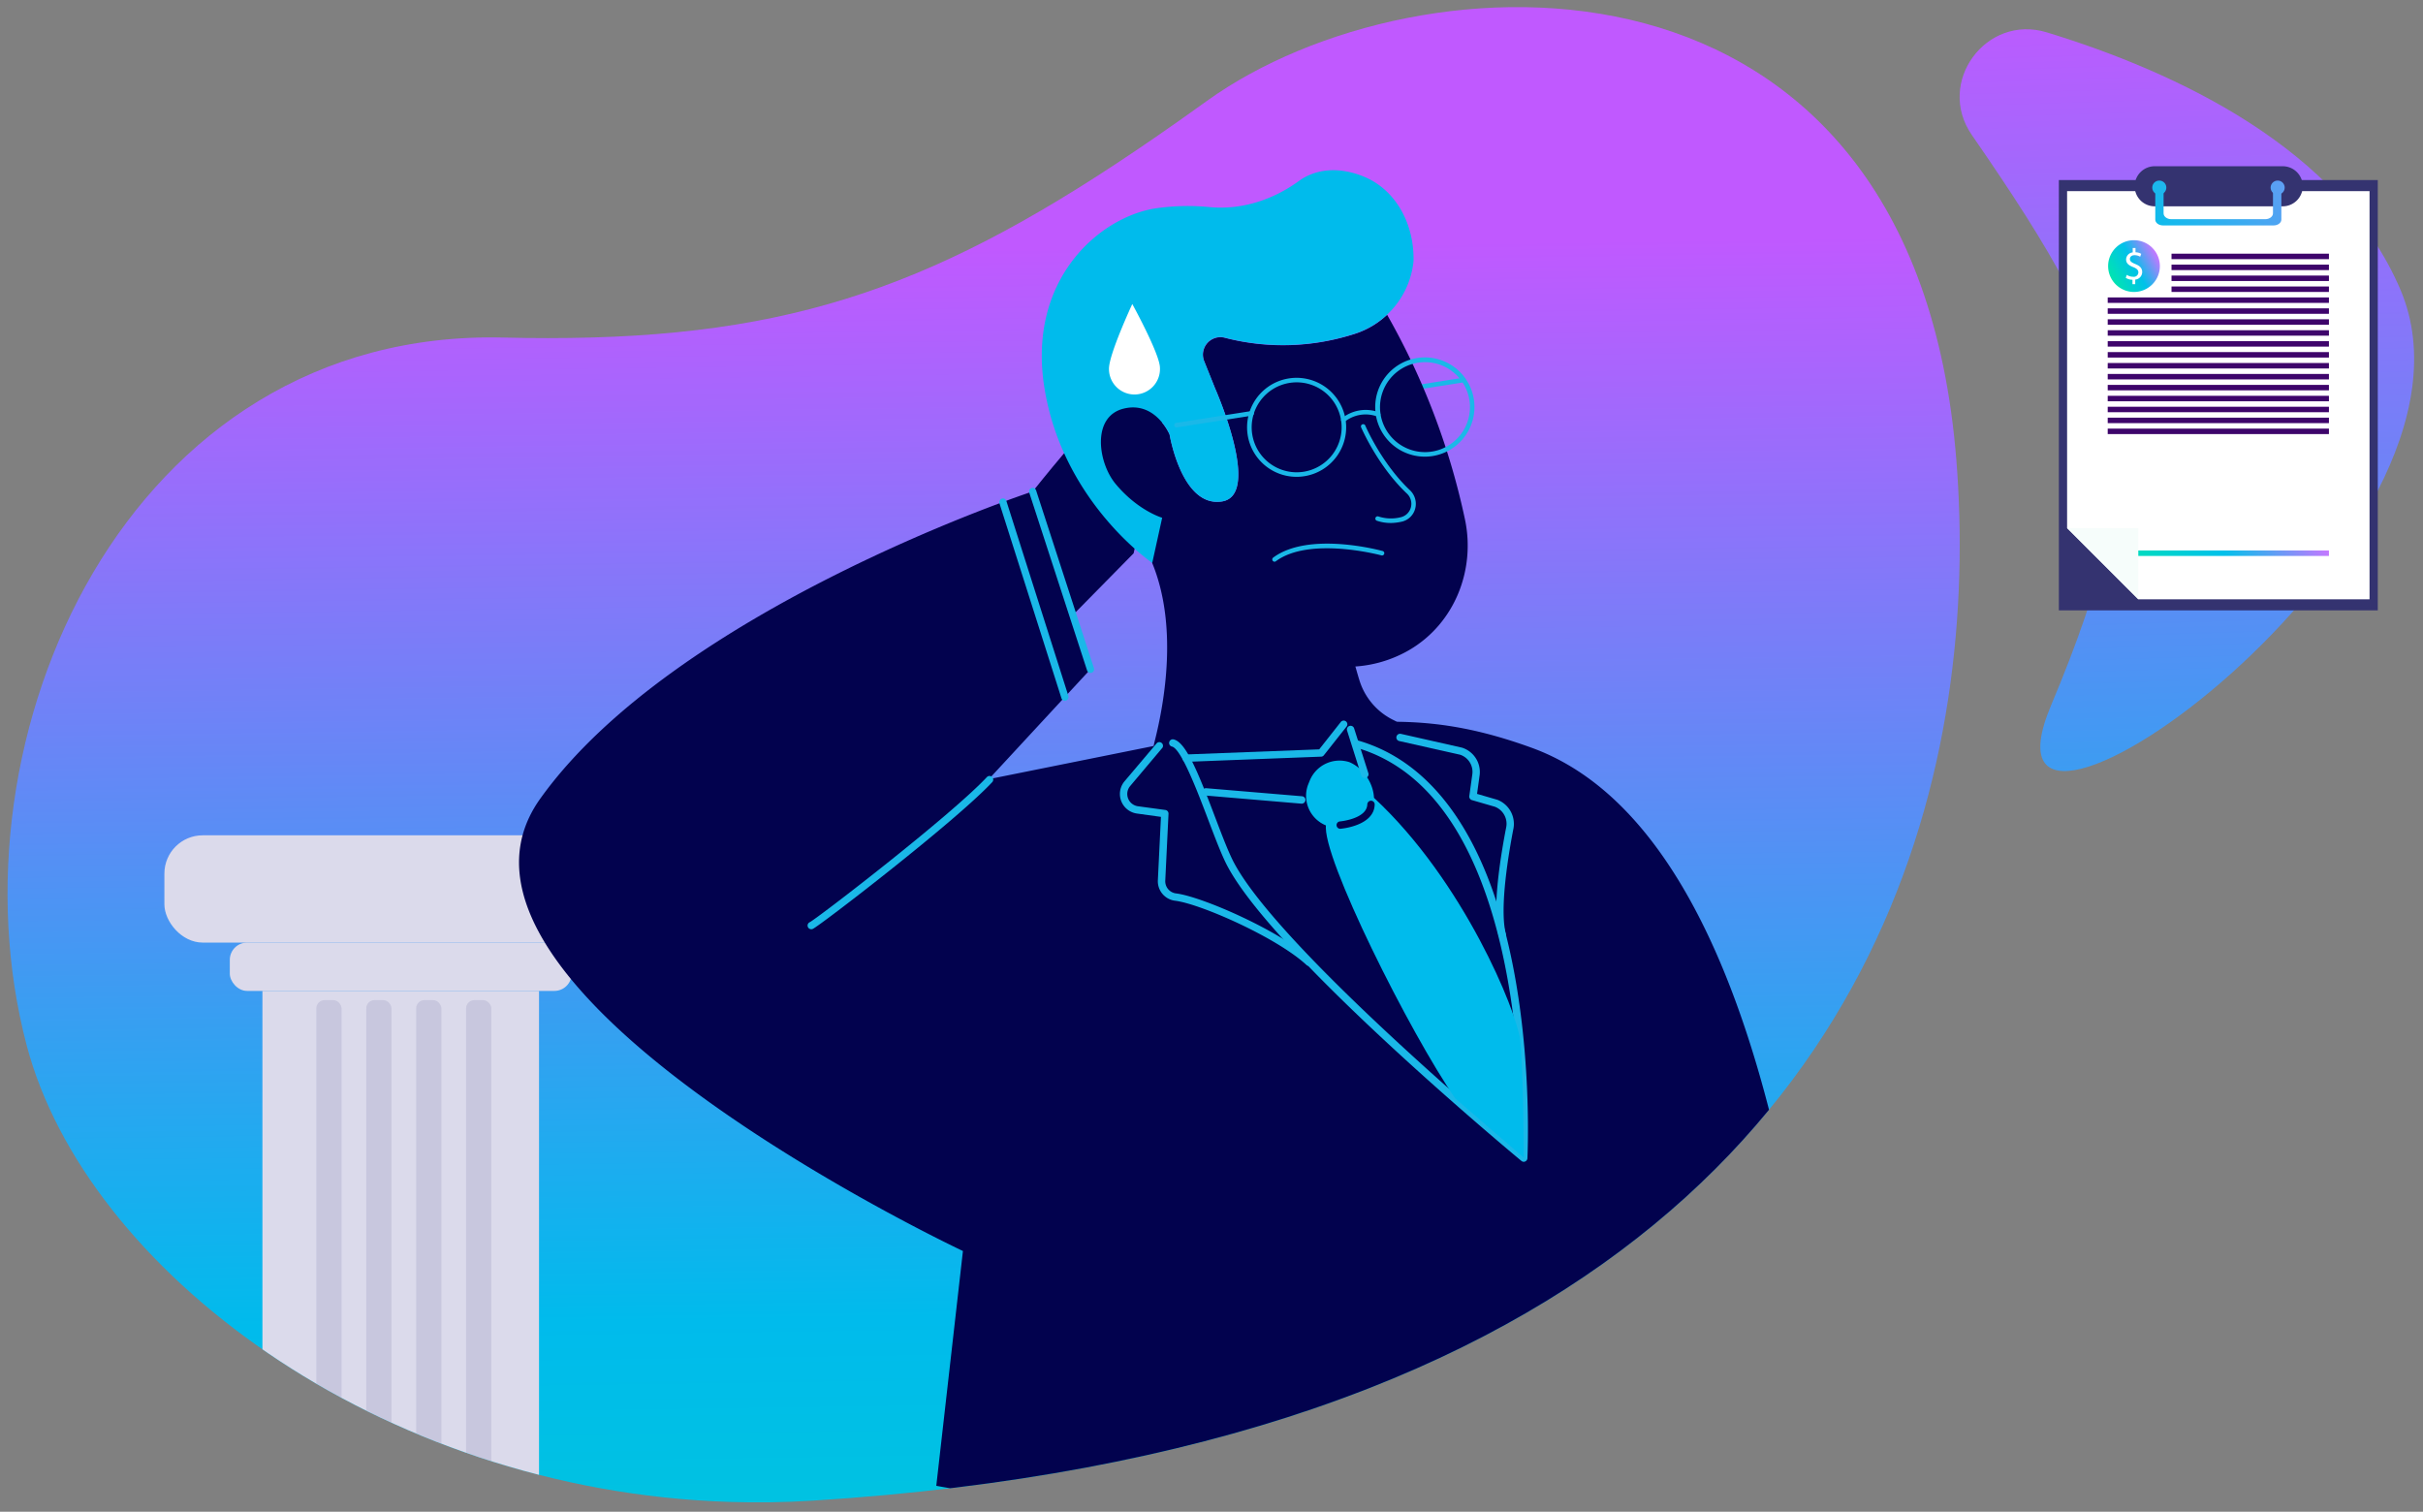 <?xml version="1.0" encoding="UTF-8"?> <svg xmlns="http://www.w3.org/2000/svg" xmlns:xlink="http://www.w3.org/1999/xlink" viewBox="0 0 1063 663.19"><rect x="0" y="0" width="1063" height="663.19" fill="#808080" stroke="none"/><defs><style>.cls-1{fill:none;}.cls-2{fill:url(#linear-gradient);}.cls-3{fill:url(#linear-gradient-2);}.cls-4{clip-path:url(#clip-path);}.cls-5{fill:#dbdaeb;}.cls-6{fill:#9b99bf;opacity:0.3;}.cls-7{fill:#02024e;}.cls-8{fill:#1ab8e8;}.cls-9{fill:#00bbec;}.cls-10{fill:#fff;}.cls-11{fill:#343370;}.cls-12{fill:url(#linear-gradient-3);}.cls-13{fill:url(#linear-gradient-4);}.cls-14{fill:url(#linear-gradient-5);}.cls-15{fill:#3e056b;}.cls-16{fill:url(#linear-gradient-6);}.cls-17{fill:url(#linear-gradient-7);}.cls-18{fill:#f6fdfb;}</style><linearGradient id="linear-gradient" x1="428.63" y1="109.18" x2="442.35" y2="1084.84" gradientUnits="userSpaceOnUse"><stop offset="0" stop-color="#c059ff"></stop><stop offset="0.48" stop-color="#00bbec"></stop><stop offset="1" stop-color="#00e9a9"></stop></linearGradient><linearGradient id="linear-gradient-2" x1="-69.11" y1="-2136.74" x2="619.37" y2="-1357.9" gradientTransform="matrix(0.77, 0.64, -0.64, 0.77, -363.44, 1684.91)" xlink:href="#linear-gradient"></linearGradient><clipPath id="clip-path"><path class="cls-1" d="M600.48,609.07q-12,4.68-24.56,9c-60.29,20.58-132.67,34.83-219.36,40.26-12.31.78-24.47.94-36.49.56C165.2,654,37.59,556.37,11.76,458.8-24.08,323.35,55.58,144.1,220.89,148.09c6.67.16,13.16.24,19.52.24,108.23,0,172.44-23.4,266-87.79q11.28-7.76,23.17-16.33C621.72-22,839.68-32.7,858.28,201.86,868.38,329.33,831.18,518.65,600.48,609.07Z"></path></clipPath><linearGradient id="linear-gradient-3" x1="1059.63" y1="33.38" x2="814.32" y2="193.37" gradientUnits="userSpaceOnUse"><stop offset="0" stop-color="#c777ff"></stop><stop offset="0.48" stop-color="#00c1ea"></stop><stop offset="1" stop-color="#00e4b1"></stop></linearGradient><linearGradient id="linear-gradient-4" x1="1048.5" y1="16.31" x2="803.18" y2="176.29" xlink:href="#linear-gradient-3"></linearGradient><linearGradient id="linear-gradient-5" x1="1063.99" y1="40.07" x2="818.68" y2="200.05" xlink:href="#linear-gradient-3"></linearGradient><linearGradient id="linear-gradient-6" x1="1010.98" y1="221.93" x2="935.44" y2="263.45" xlink:href="#linear-gradient-3"></linearGradient><linearGradient id="linear-gradient-7" x1="946.15" y1="111.26" x2="926.26" y2="122.2" xlink:href="#linear-gradient-3"></linearGradient></defs><g id="Layer_9" data-name="Layer 9"><path class="cls-2" d="M600.48,609.07q-12,4.68-24.56,9c-60.29,20.58-132.67,34.83-219.36,40.26-12.31.78-24.47.94-36.49.56C165.2,654,37.59,556.37,11.76,458.8-24.08,323.35,55.58,144.1,220.89,148.09c6.67.16,13.16.24,19.52.24,108.23,0,172.44-23.4,266-87.79q11.28-7.76,23.17-16.33C621.72-22,839.68-32.7,858.28,201.86,868.38,329.33,831.18,518.65,600.48,609.07Z"></path><path class="cls-3" d="M898,14.21c-26.75-8.19-48.84,22-32.94,45C935.78,161.51,946.62,198,899.71,309.73c-40.44,96.34,200.12-73.24,153.34-182.77C1026.7,65.29,955.35,31.75,898,14.21Z"></path><g class="cls-4"><rect class="cls-5" x="115.13" y="434.71" width="121.35" height="230.85"></rect><rect class="cls-6" x="138.78" y="438.76" width="11.06" height="241.46" rx="3.6"></rect><rect class="cls-6" x="160.68" y="438.76" width="11.06" height="241.46" rx="3.6"></rect><rect class="cls-6" x="182.58" y="438.76" width="11.06" height="241.46" rx="3.6"></rect><rect class="cls-6" x="204.48" y="438.76" width="11.06" height="241.46" rx="3.6"></rect><rect class="cls-5" x="72.12" y="366.45" width="207.36" height="47.06" rx="16.8"></rect><rect class="cls-5" x="100.82" y="413.52" width="149.96" height="21.19" rx="7.56"></rect><g id="Artwork_138" data-name="Artwork 138"><g id="Artwork_138-2" data-name="Artwork 138"><path class="cls-7" d="M453.08,215.6s26.76-33.82,33.76-37.35,23.86,3.15,23.86,3.15l-13.36,61.33-26.65,27.08Z"></path><g id="Artwork_663" data-name="Artwork 663"><path class="cls-8" d="M608.35,173a1,1,0,0,1-1-.84,1,1,0,0,1,.83-1.14l32.94-5.18a1,1,0,1,1,.31,2L608.47,173Z"></path><path class="cls-7" d="M505.51,246.92c-16.18-39.44,4.37-19.74,4.37-19.74s-10.61-3.05-20.43-14.85c-7.73-9.29-10.59-29.47,3.42-33s20.25,11.29,20.25,11.29,5.3,32.21,23,29.38-3-49.52-3-49.52-2.15-5.36-4.82-12a7.68,7.68,0,0,1,9.09-10.28,101.35,101.35,0,0,0,41.36,2,103.4,103.4,0,0,0,15.8-3.78,37.36,37.36,0,0,0,14-8.32,313.22,313.22,0,0,1,34.13,89.67c4.75,22.31-4.58,45.71-24.25,57.29-.79.46-1.59.91-2.41,1.33a54.31,54.31,0,0,1-21.4,6c.45,1.53,1,3.57,1.68,5.73A28.88,28.88,0,0,0,611.57,316a8.6,8.6,0,0,1,1.72,14.46c-36.72,29-76.67,20.85-97,13.52a15.49,15.49,0,0,1-9.82-18.37c4.53-17.72,10.31-51.16-1-78.67"></path><path class="cls-9" d="M505.51,246.92s-39.44-26.7-47.37-77.15c-7.31-46.55,23.3-73.93,48.17-78.26A97.69,97.69,0,0,1,531,90.89c13.85,1.21,27.38-3.21,38.65-11.35.46-.34.94-.66,1.44-1,12.47-7.79,26.19-1.66,29.35-.1,12.47,6.18,20.08,20.38,19.69,36.2a37.38,37.38,0,0,1-25.6,31.69,103.4,103.4,0,0,1-15.8,3.78,101.55,101.55,0,0,1-41.4-2,7.66,7.66,0,0,0-9.07,10.26l4.84,12.07s20.66,46.68,3,49.52-23-29.38-23-29.38-6.24-14.85-20.25-11.29-11.15,23.73-3.42,33c9.82,11.8,20.43,14.85,20.43,14.85Z"></path><path class="cls-8" d="M610.76,229.42a18.84,18.84,0,0,1-6.61-.94,1,1,0,1,1,.63-1.89,17.75,17.75,0,0,0,9.75.32,6,6,0,0,0,4.43-4.28,6.14,6.14,0,0,0-1.77-6.14c-12.76-12.05-19.91-28.74-20-28.91a1,1,0,1,1,1.83-.77c.07.16,7.07,16.47,19.52,28.23a8.21,8.21,0,0,1,2.32,8.11,7.9,7.9,0,0,1-5.89,5.7A22.58,22.58,0,0,1,610.76,229.42Z"></path><path class="cls-8" d="M569.55,209.17A21.72,21.72,0,0,1,565.49,166a21.77,21.77,0,0,1,24.83,18.09,21.72,21.72,0,0,1-18.08,24.82A22.45,22.45,0,0,1,569.55,209.17Zm-1.31-41.43a20.13,20.13,0,0,0-2.44.23,19.73,19.73,0,1,0,22.55,16.43h0a19.72,19.72,0,0,0-20.11-16.66Z"></path><path class="cls-8" d="M625.84,200.32a21.77,21.77,0,1,1,2.69-.26A22.26,22.26,0,0,1,625.84,200.32Zm-1.31-41.43a22.6,22.6,0,0,0-2.44.23,19.73,19.73,0,1,0,2.44-.23Z"></path><path class="cls-8" d="M589.37,185.24a1,1,0,0,1-.85-.42,1,1,0,0,1,.23-1.39l.66-.47A16.72,16.72,0,0,1,605,180.89a1,1,0,0,1-.7,1.87,14.7,14.7,0,0,0-13.77,1.82l-.66.47A1,1,0,0,1,589.37,185.24Z"></path><path class="cls-8" d="M516.16,187.49a1,1,0,0,1-1-.84,1,1,0,0,1,.83-1.14l32.95-5.18a1,1,0,0,1,.31,2l-33,5.18Z"></path><path class="cls-8" d="M559.18,246.42a1,1,0,0,1-.63-1.79c15.62-11.62,46.79-3.24,48.11-2.88a1,1,0,0,1-.53,1.92c-.31-.09-31.54-8.48-46.39,2.55A1,1,0,0,1,559.18,246.42Z"></path><path class="cls-7" d="M558.19,351.86a114.67,114.67,0,0,1-42.22-7,1,1,0,0,1-.6-1.27,1,1,0,0,1,1.27-.6c20.3,7.32,59.77,15.32,96-13.36a1,1,0,1,1,1.23,1.56A93.15,93.15,0,0,1,558.19,351.86Z"></path><path class="cls-10" d="M508.88,161.21a11.19,11.19,0,1,1-22.36.75c-.21-6.17,10.23-28.59,10.23-28.59s11.92,21.66,12.13,27.84"></path></g><path class="cls-7" d="M672,328.06c-33.16-12.05-55.4-12.51-82.58-10.57l-7.41.61a635.79,635.79,0,0,0-73.3,8.84l-1.71.15-73.2,14.73,44.61-48.22-25.37-78s-156.44,51.5-216,134.74S422.45,548.82,422.45,548.82l-11.69,103c74.81,14.17,177.42-.46,253.41,0,47.43.28,83.12-36.26,130.54-36,.66,0-.65-36.44,0-36.44C787,542.82,767.33,362.69,672,328.06Z"></path><polygon class="cls-7" points="529.04 347.42 571.13 350.96 579.56 330.33 598.76 339.71 592.51 320.08 529.04 347.42"></polygon><path class="cls-8" d="M574.36,423.72a1.6,1.6,0,0,1-1.23-.42c-13-12-46.33-26.74-57.57-28.15a8.61,8.61,0,0,1-7.59-9l1.35-27.79L498.8,356.9a8.66,8.66,0,0,1-5.48-14.12L507.52,326A1.61,1.61,0,0,1,510,328L495.8,344.86a5.42,5.42,0,0,0,.7,7.63,5.45,5.45,0,0,0,2.74,1.21l12,1.63a1.61,1.61,0,0,1,1.4,1.68l-1.42,29.28a5.38,5.38,0,0,0,4.74,5.65c11.63,1.46,46,16.62,59.38,29a1.6,1.6,0,0,1,.09,2.28A1.57,1.57,0,0,1,574.36,423.72Z"></path><path class="cls-8" d="M668.63,509.67a1.65,1.65,0,0,1-1.16-.37c-4.38-3.63-107.46-89.39-128.8-129-2.49-4.56-5.48-12.44-8.65-20.78-4.7-12.36-11.8-31-15.85-32a1.61,1.61,0,1,1,.7-3.15c5.36,1.2,10.67,14.23,18.17,34,3.13,8.23,6.09,16,8.47,20.38C560.73,414.43,650.7,491,667,504.69c.6-22.71.94-156.14-72.41-176.81a1.62,1.62,0,0,1,.88-3.11c34.16,9.63,57.9,44.48,68.63,100.78,8.06,42.25,6,82.19,6,82.59a1.65,1.65,0,0,1-1.48,1.53Z"></path><path class="cls-8" d="M659.19,411.7a1.6,1.6,0,0,1-1.69-1.21c-3-11.54.81-34.87,3.32-47.74a8,8,0,0,0-5-8.83L645.75,351a1.62,1.62,0,0,1-1.15-1.77l1.29-9.29a7.93,7.93,0,0,0-5.34-8.85l-26.69-6a1.6,1.6,0,0,1-1.21-1.93,1.62,1.62,0,0,1,1.93-1.22L641.41,328a11.19,11.19,0,0,1,7.67,12.45L648,348.27l8.93,2.6A11.33,11.33,0,0,1,664,363.34c-2,10.18-6.28,35-3.37,46.35a1.62,1.62,0,0,1-1.17,2A1.26,1.26,0,0,1,659.19,411.7Z"></path><path class="cls-9" d="M574.08,343.73a14,14,0,0,0,7.72,18.42c5.24,2,11.34,2.35,15.63-.79,10-7.28,4.8-22.66-5.41-27h0a14.11,14.11,0,0,0-17.42,8.09Z"></path><path class="cls-8" d="M579.69,331.94h-.07l-59.21,2.28a1.62,1.62,0,0,1-1.67-1.56,1.55,1.55,0,0,1,1.55-1.68l58.46-2.24,9.47-12a1.61,1.61,0,1,1,2.53,2l-9.93,12.56A1.55,1.55,0,0,1,579.69,331.94Z"></path><path class="cls-8" d="M598.89,341.32a1.62,1.62,0,0,1-1.68-1.12L591,320.57a1.62,1.62,0,1,1,3.08-1l6.24,19.63a1.62,1.62,0,0,1-1,2A1.45,1.45,0,0,1,598.89,341.32Z"></path><path class="cls-8" d="M571.27,352.57H571L528.9,349a1.6,1.6,0,0,1-1.47-1.74,1.65,1.65,0,0,1,1.74-1.48l42.1,3.54a1.62,1.62,0,0,1,0,3.22Z"></path><path class="cls-9" d="M602.78,350c39.42,36.54,62.57,93.74,64.09,106s1.61,51.85,1.61,51.85l-30-25.91c-19.78-28.53-58.89-106.45-56.74-120.16"></path><path class="cls-7" d="M588,363.59a1.62,1.62,0,0,1-.27-3.22c.12,0,11.94-1.08,12.13-7.52a1.63,1.63,0,0,1,1.66-1.57,1.61,1.61,0,0,1,1.57,1.66C602.86,362.26,588.64,363.54,588,363.59Z"></path><path class="cls-8" d="M356.07,407.64a1.61,1.61,0,0,1-.8-3.08c3.52-1.83,61.77-46.64,77.68-63.64a1.61,1.61,0,1,1,2.36,2.2c-16.39,17.52-75.83,63.16-78.74,64.4A1.58,1.58,0,0,1,356.07,407.64Z"></path><path class="cls-8" d="M478.58,295.21a1.62,1.62,0,0,1-1.67-1.11l-25.37-78a1.62,1.62,0,0,1,1-2,1.59,1.59,0,0,1,2,1l25.37,78a1.6,1.6,0,0,1-1.4,2.11Z"></path><path class="cls-8" d="M467.34,307.44a1.62,1.62,0,0,1-1.67-1.12l-27.22-85.58a1.62,1.62,0,0,1,1.05-2,1.6,1.6,0,0,1,2,1l27.22,85.58a1.62,1.62,0,0,1-1.05,2A1.53,1.53,0,0,1,467.34,307.44Z"></path></g></g></g><polygon class="cls-11" points="1043.16 267.77 903.25 267.77 903.25 78.99 1043.16 78.99 1043.16 267.77 1043.16 267.77"></polygon><polygon class="cls-10" points="1039.55 262.91 938.1 262.91 906.86 231.67 906.86 83.85 1039.55 83.85 1039.55 262.91 1039.55 262.91"></polygon><path class="cls-11" d="M1010.24,81.72a8.79,8.79,0,0,1-8.79,8.79H945.29a8.8,8.8,0,0,1-8.79-8.79h0a8.79,8.79,0,0,1,8.79-8.79h56.16a8.78,8.78,0,0,1,8.79,8.79Z"></path><path class="cls-12" d="M999,81.05c-1,0-1.82,1.15-1.82,2.55v10c0,1.41-1.53,2.56-3.4,2.56H952.59c-1.87,0-3.4-1.15-3.4-2.56v-10c0-1.4-.82-2.55-1.82-2.55s-1.82,1.15-1.82,2.55V96.35c0,1.4,1.53,2.55,3.4,2.55h48.51c1.87,0,3.4-1.15,3.4-2.55V83.6c0-1.4-.82-2.55-1.82-2.55Z"></path><path class="cls-13" d="M950.39,82.29a3.08,3.08,0,1,1-3.08-3.07,3.08,3.08,0,0,1,3.08,3.07Z"></path><path class="cls-14" d="M1002.32,82.29a3.08,3.08,0,1,1-3.07-3.07,3.08,3.08,0,0,1,3.07,3.07Z"></path><polygon class="cls-15" points="1021.73 113.69 952.67 113.69 952.67 111.29 1021.73 111.29 1021.73 113.69 1021.73 113.69"></polygon><polygon class="cls-15" points="1021.73 118.49 952.67 118.49 952.67 116.09 1021.73 116.09 1021.73 118.49 1021.73 118.49"></polygon><polygon class="cls-15" points="1021.73 123.28 952.67 123.28 952.67 120.89 1021.73 120.89 1021.73 123.28 1021.73 123.28"></polygon><polygon class="cls-15" points="1021.73 128.08 952.67 128.08 952.67 125.68 1021.73 125.68 1021.73 128.08 1021.73 128.08"></polygon><polygon class="cls-15" points="1021.73 132.88 924.68 132.88 924.68 130.48 1021.73 130.48 1021.73 132.88 1021.73 132.88"></polygon><polygon class="cls-15" points="1021.73 137.67 924.68 137.67 924.68 135.27 1021.73 135.27 1021.73 137.67 1021.73 137.67"></polygon><polygon class="cls-15" points="1021.73 142.47 924.68 142.47 924.68 140.07 1021.73 140.07 1021.73 142.47 1021.73 142.47"></polygon><polygon class="cls-15" points="1021.73 147.26 924.68 147.26 924.68 144.87 1021.73 144.87 1021.73 147.26 1021.73 147.26"></polygon><polygon class="cls-15" points="1021.73 152.06 924.68 152.06 924.68 149.66 1021.73 149.66 1021.73 152.06 1021.73 152.06"></polygon><polygon class="cls-15" points="1021.73 156.86 924.68 156.86 924.68 154.46 1021.73 154.46 1021.73 156.86 1021.73 156.86"></polygon><polygon class="cls-15" points="1021.73 161.65 924.68 161.65 924.68 159.25 1021.73 159.25 1021.73 161.65 1021.73 161.65"></polygon><polygon class="cls-15" points="1021.73 166.45 924.68 166.45 924.68 164.05 1021.73 164.05 1021.73 166.45 1021.73 166.45"></polygon><polygon class="cls-15" points="1021.73 171.24 924.68 171.24 924.68 168.85 1021.73 168.85 1021.73 171.24 1021.73 171.24"></polygon><polygon class="cls-15" points="1021.73 176.04 924.68 176.04 924.68 173.64 1021.73 173.64 1021.73 176.04 1021.73 176.04"></polygon><polygon class="cls-15" points="1021.73 180.84 924.68 180.84 924.68 178.44 1021.73 178.44 1021.73 180.84 1021.73 180.84"></polygon><polygon class="cls-15" points="1021.73 185.63 924.68 185.63 924.68 183.23 1021.73 183.23 1021.73 185.63 1021.73 185.63"></polygon><polygon class="cls-16" points="1021.73 243.89 924.68 243.89 924.68 241.49 1021.73 241.49 1021.73 243.89 1021.73 243.89"></polygon><polygon class="cls-15" points="1021.73 190.43 924.68 190.43 924.68 188.03 1021.73 188.03 1021.73 190.43 1021.73 190.43"></polygon><path class="cls-17" d="M947.56,116.73a11.35,11.35,0,1,1-11.36-11.35,11.36,11.36,0,0,1,11.36,11.35Z"></path><path class="cls-10" d="M935.54,124.67v-1.94a5.53,5.53,0,0,1-2.95-.85l.47-1.3a5.16,5.16,0,0,0,2.77.84,2,2,0,0,0,2.3-1.9c0-1.07-.75-1.72-2.19-2.31-2-.77-3.19-1.68-3.19-3.37a3.17,3.17,0,0,1,2.9-3.11v-1.94h1.22v1.88a5.28,5.28,0,0,1,2.52.68l-.48,1.27a4.69,4.69,0,0,0-2.44-.67c-1.49,0-2.06.89-2.06,1.68,0,1,.72,1.49,2.4,2.21,2,.81,3,1.8,3,3.52a3.35,3.35,0,0,1-3.06,3.3v2Z"></path><polygon class="cls-18" points="938.1 231.67 906.86 231.67 938.1 262.91 938.1 231.67 938.1 231.67"></polygon></g></svg> 